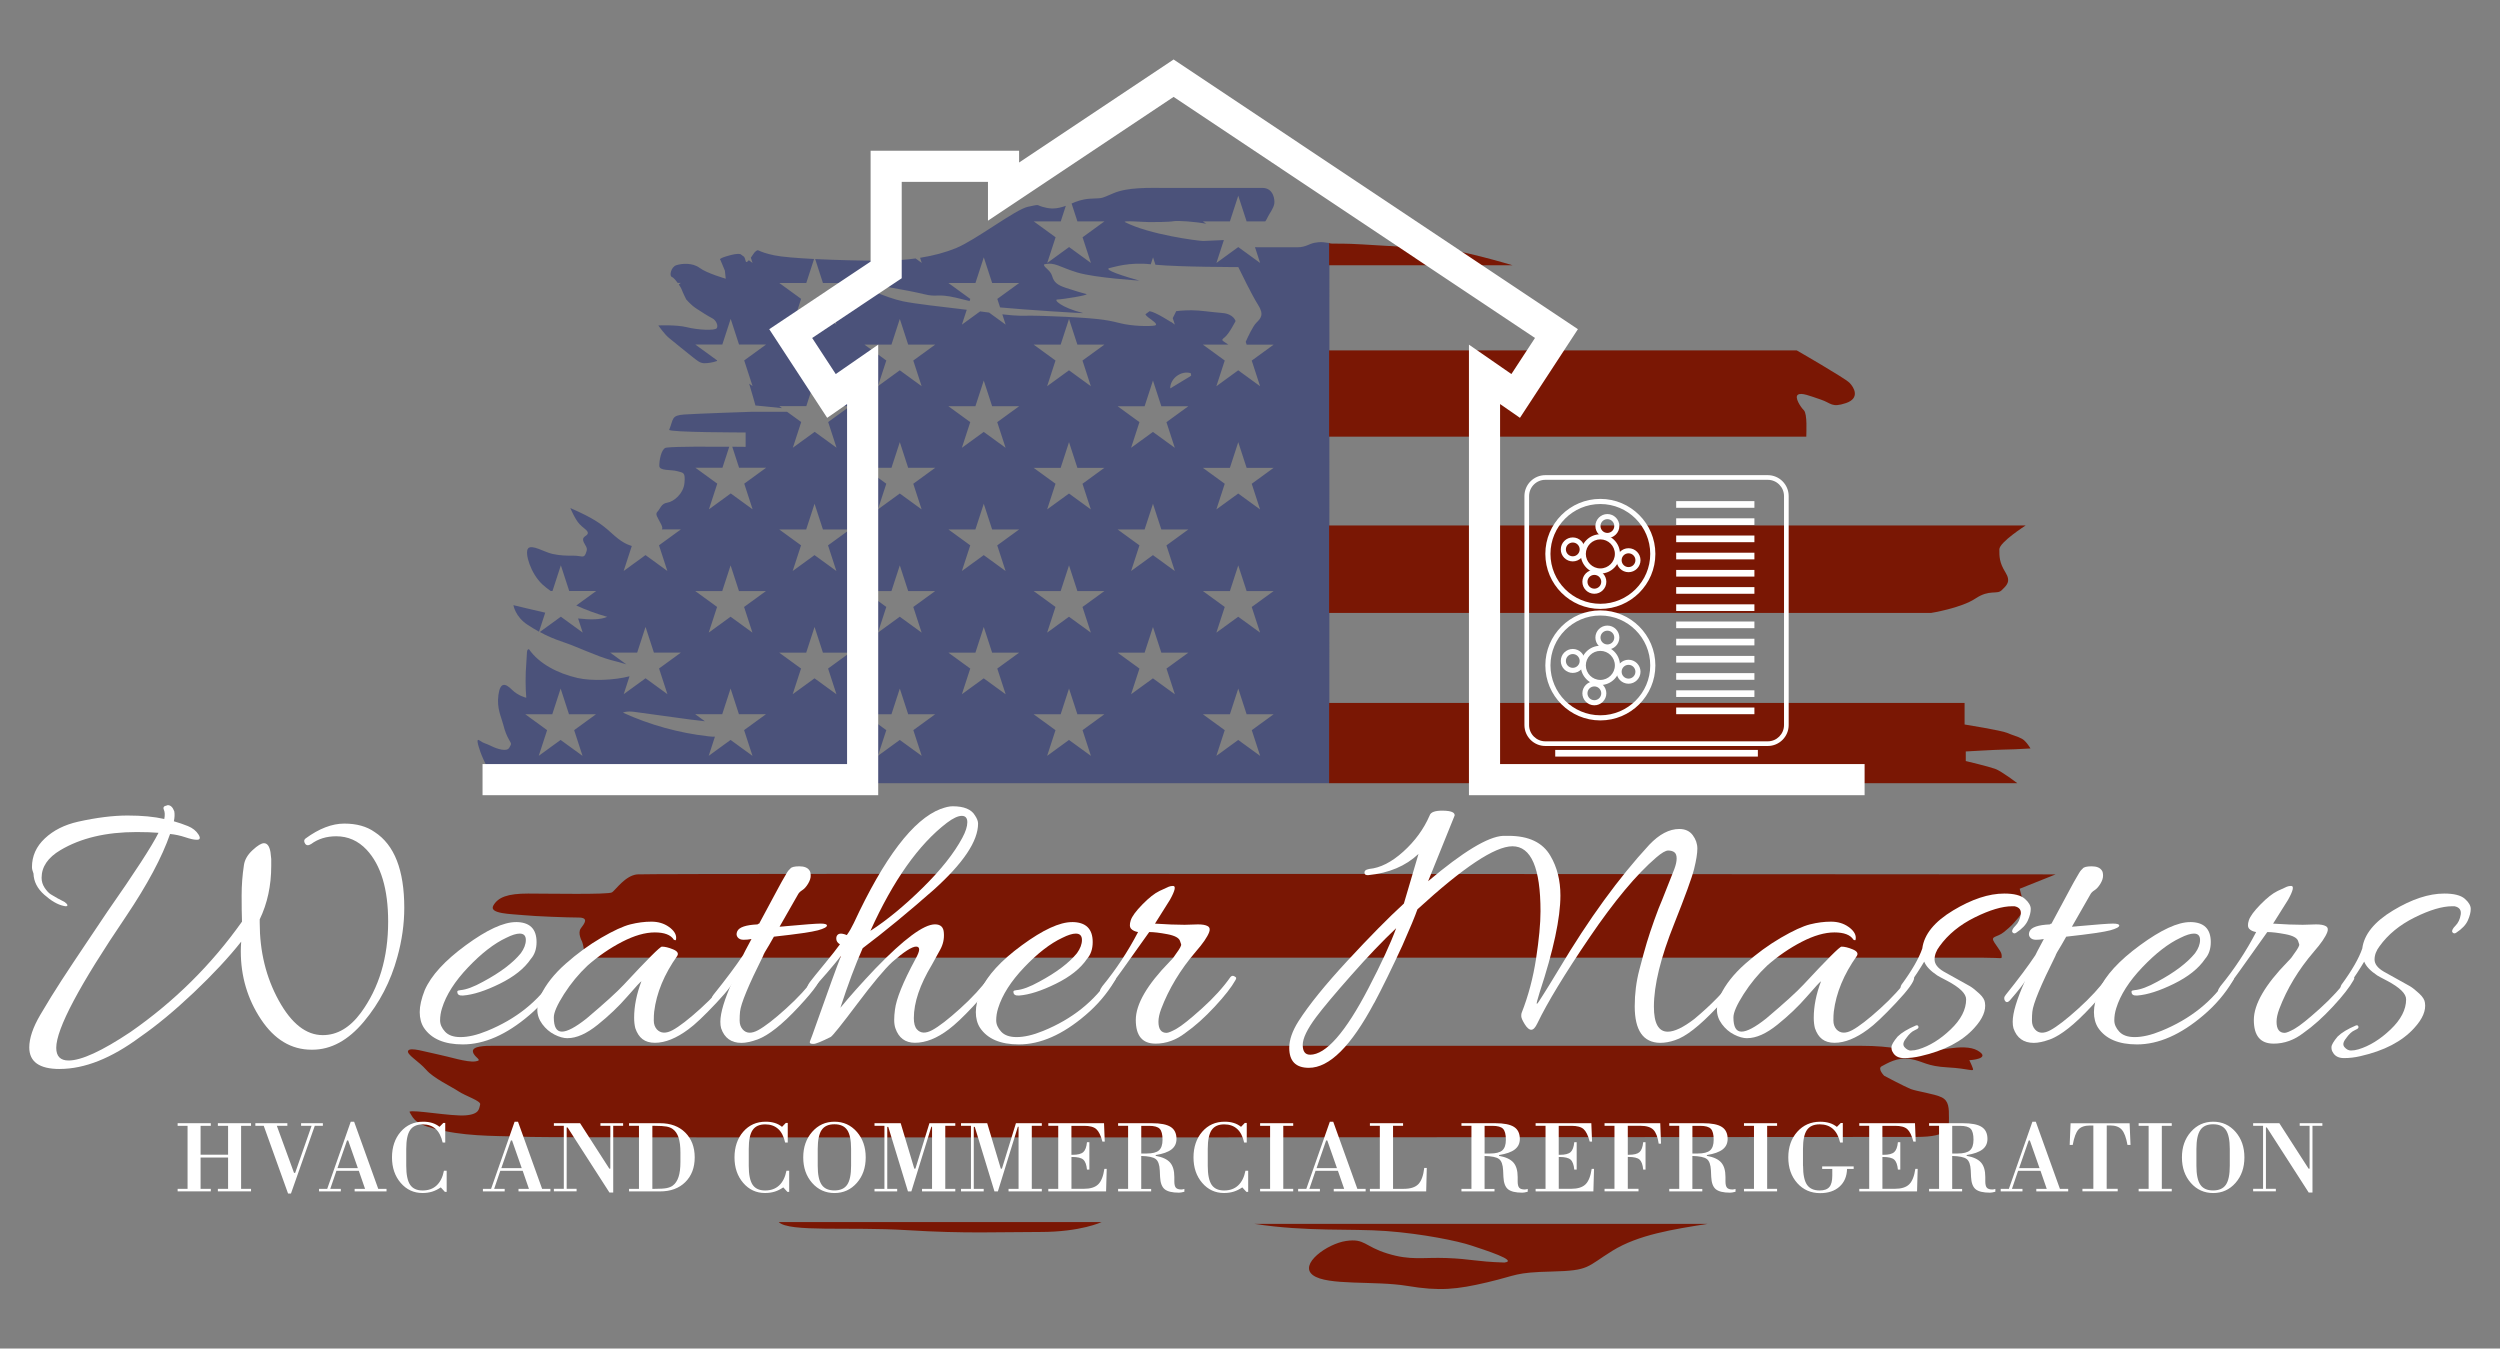 <svg xmlns="http://www.w3.org/2000/svg" id="Layer_2" viewBox="0 0 750.71 404.94"><rect x="0" y="0" width="750.71" height="404.94" fill="#808080" stroke="none"/><defs><style>.cls-1{fill:#fff;}.cls-2{fill:#7a1704;}.cls-3{fill:#4b527a;}</style></defs><g><path class="cls-3" d="m158.49,187.66c1.21.78,2.3,1.44,3.37,2.03l1.86-5.72c-3.52-.78-6.9-1.63-9.55-2.25,0,0,.54,3.51,4.32,5.94Z"></path><path class="cls-3" d="m398.56,72.9c-1.62-.27-2.16-.27-3.78,0-1.62.27-2.7,1.35-5.13,1.35h-12.15c-.23,0-.44-.01-.65-.04l1.54,4.75-6.56-4.77-6.56,4.77,2.24-6.88c-2.58.1-5.43.28-6.21.28-1.35,0-16.2-1.89-23.49-5.67-.81-.54,5.67,0,7.29,0s5.94,0,7.29-.27c1.17-.23,6.63.14,9.81.78l-.99-.72h8.11l2.51-7.71,2.51,7.71h5.58c.36-.43.59-.95.82-1.41.54-1.08,1.62-2.43,1.89-3.78.27-1.35-.27-4.86-3.51-4.86h-29.16c-4.86,0-11.34-.27-15.66,1.62-4.32,1.89-3.24,1.35-7.02,1.62-2.44.17-3.98.8-5.5,1.44l1.75,5.37h8.11l-6.56,4.77,2.51,7.71-6.56-4.77-6.56,4.77,2.51-7.71-6.56-4.77h8.11l1.52-4.67c-.27.1-.56.2-.85.28-2.7.81-4.32.54-6.21,0-1.89-.54-.54-.81-4.32,0-3.78.81-15.66,9.99-21.6,12.42-3.14,1.28-6.73,2.26-10.78,2.9l.5,1.54-1.84-1.34c-3.19.44-6.64.67-10.37.68l-.91.66.21-.66c-5.12-.01-12.57-.18-19.09-.5l2.33,7.18h8.11l-6.56,4.77,2.51,7.71-6.56-4.77-6.56,4.77,2.51-7.71-6.56-4.77h8.11l2.34-7.2c-5.18-.27-9.72-.63-11.94-1.1-5.13-1.08-4.59-1.89-5.4-1.35-.69.46-.8.93-1.65,2.06l.51,1.57-1.12-.81c-1.15,1.33-.78.02-1.4-1.02l-1.1-.8c-.92-.23-2.27.06-4.15.62-2.7.81-1.89,1.08-1.89,1.08l1.35,3.24.27,2.43s-5.67-1.62-7.83-3.24c-2.16-1.62-5.4-1.35-7.02-.81-1.62.54-2.16,3.24-1.35,3.51.43.14,1.15.96,1.78,1.82h.91l-.6.43c.43.62.77,1.22.88,1.53.27.81,1.35,2.97,1.35,2.97,0,0,1.35,1.62,2.97,2.7,1.62,1.08,3.78,2.43,4.86,2.97,1.08.54,1.89,2.16,1.35,2.97-.54.81-5.67.54-8.91-.27-3.24-.81-8.64-.54-8.64-.54,0,0,1.89,2.7,3.24,3.78,1.35,1.08,5.94,4.86,7.02,5.67,1.08.81,2.16,1.89,3.51,1.89,1.08,0,2.49-.18,3.84-.66l.06-.18-6.56-4.77h8.11l2.51-7.71,2.51,7.71h8.11l-6.56,4.77,2.51,7.71-1.02-.74c1,3.3,1.89,6.56,1.89,6.56,0,0,5.49.52,7.98.8l-.82-.6h8.11l2.51-7.71,2.51,7.71h8.11l-6.56,4.77,2.51,7.71-6.56-4.77-6.56,4.77,2.51-7.71-4.24-3.08h-10.56s-16.2.54-20.25.81c-4.05.27-3.24,1.35-4.59,4.59-.27.81,22.95.81,22.95.81v4.32s-1.62-.02-4.01-.04l2.05,6.32h8.11l-6.56,4.77,2.51,7.71-6.56-4.77-6.56,4.77,2.51-7.71-6.56-4.77h8.11l2.05-6.32c-6.09-.04-15.98-.06-18.62.24l.02.07-.08-.06c-.18.02-.34.04-.44.07-1.35.54-1.89,3.78-1.89,5.4s3.51,1.08,5.4,1.62c1.89.54,2.43.27,2.16,3.51-.27,3.24-3.24,5.67-5.13,5.94-1.89.27-2.16,1.89-2.97,2.7-.81.81,0,1.62,1.08,3.78.47.94.43,1.32.21,1.56h5.72l-6.56,4.77,2.51,7.71-6.56-4.77-6.56,4.77,2.44-7.5c-1.62-.51-3.21-1.25-6.04-3.84-3.24-2.97-5.67-4.59-12.42-7.56,0,0,.81,1.89,1.62,3.24.81,1.35,1.35,1.89,2.7,2.97s1.08,1.62.27,2.16c-.81.54-1.08,1.08-.27,2.43.81,1.35.81,1.62.27,2.97-.54,1.35-1.35.54-3.51.54s-4.05,0-6.48-.54c-2.43-.54-6.21-2.97-7.29-1.62-1.08,1.35.81,7.56,4.32,10.8.68.63,1.51,1.29,2.46,1.96h.56l2.51-7.71,2.51,7.71h8.11l-5.99,4.35c2.8,1.29,5.94,2.47,9.28,3.41-1.88.89-5.06.91-8.73.49l1.38,4.24-6.56-4.77-6.32,4.59c2.21,1.21,4.31,2.12,7,3.02,4.05,1.35,10.26,4.32,14.31,5.4,2.15.57,3.31.84,4.66,1.29l-4.84-3.52h8.11l2.51-7.71,2.51,7.71h8.11l-6.56,4.77,2.51,7.71-6.56-4.77-6.56,4.77,1.74-5.37c-4.5,1.18-11.28,1.49-15.61.51-5.94-1.35-11.61-4.32-14.58-8.64-.81,0-.54,1.08-.81,4.32-.27,3.24-.27,7.29,0,10.26,0,0-2.43-.54-4.32-2.43-1.89-1.89-3.51-2.43-4.05,1.62-.54,4.05.9,6.66,1.44,8.82.54,2.16,1.08,3.42,1.8,4.68s.72,1.08,0,2.34-3.6.36-5.4-.54c-1.8-.9-2.16-.72-3.42-1.62-1.26-.9-.54,1.26.18,3.42.72,2.16,4.32,9.36,4.32,9.36h250.6V73c-.13-.03-.3-.06-.54-.1Zm-223.66,154.06l-6.56-4.77-6.56,4.77,2.51-7.71-6.56-4.77h8.11l2.51-7.71,2.51,7.71h8.11l-6.56,4.77,2.51,7.71Zm51.04,0l-6.56-4.77-6.56,4.77,1.86-5.74c-.64.02-1.29-.04-1.92-.11-8.87-1-17.58-3.41-25.7-7.11,1.21-.52,2.59-.35,3.9-.17,5.55.76,11.1,1.52,16.65,2.28.5.07,2.18.21,4.07.48l-2.92-2.12h8.11l2.51-7.71,2.51,7.71h8.11l-6.56,4.77,2.51,7.71Zm-2.51-44.71l2.51,7.71-6.56-4.77-6.56,4.77,2.51-7.71-6.56-4.77h8.11l2.51-7.71,2.51,7.71h8.11l-6.56,4.77Zm27.72,26.21l-6.56-4.77-6.56,4.77,2.51-7.71-6.56-4.77h8.11l2.51-7.71,2.51,7.71h8.11l-6.56,4.77,2.51,7.71Zm-2.51-44.71l2.51,7.71-6.56-4.77-6.56,4.77,2.51-7.71-6.56-4.77h8.11l2.51-7.71,2.51,7.71h8.11l-6.56,4.77Zm28.11,63.21l-6.56-4.77-6.56,4.77,2.51-7.71-6.56-4.77h8.11l2.51-7.71,2.51,7.71h8.11l-6.56,4.77,2.51,7.71Zm-2.51-44.71l2.51,7.71-6.56-4.77-6.56,4.77,2.51-7.71-6.56-4.77h8.11l2.51-7.71,2.51,7.71h8.11l-6.56,4.77Zm0-37l2.51,7.71-6.56-4.77-6.56,4.77,2.51-7.71-6.56-4.77h8.11l2.51-7.71,2.51,7.71h8.11l-6.56,4.77Zm0-37l2.51,7.71-6.56-4.77-6.56,4.77,2.51-7.71-6.56-4.77h8.11l2.51-7.71,2.51,7.71h8.11l-6.56,4.77Zm27.72,100.21l-6.56-4.77-6.56,4.77,2.51-7.71-6.56-4.77h8.11l2.51-7.71,2.51,7.71h8.11l-6.56,4.77,2.51,7.71Zm-2.51-44.71l2.51,7.71-6.56-4.77-6.56,4.77,2.51-7.71-6.56-4.77h8.11l2.51-7.71,2.51,7.71h8.11l-6.56,4.77Zm0-37l2.51,7.71-6.56-4.77-6.56,4.77,2.51-7.71-6.56-4.77h8.11l2.51-7.71,2.51,7.71h8.11l-6.56,4.77Zm28.11,100.21l-6.56-4.77-6.56,4.77,2.51-7.71-6.56-4.77h8.11l2.51-7.71,2.51,7.71h8.11l-6.56,4.77,2.51,7.71Zm-2.51-44.71l2.51,7.71-6.56-4.77-6.56,4.77,2.51-7.71-6.56-4.77h8.11l2.51-7.71,2.51,7.71h8.11l-6.56,4.77Zm0-37l2.51,7.71-6.56-4.77-6.56,4.77,2.51-7.71-6.56-4.77h8.11l2.51-7.71,2.51,7.71h8.11l-6.56,4.77Zm0-37l2.51,7.71-6.56-4.77-6.56,4.77,2.51-7.71-6.56-4.77h8.11l2.51-7.71,2.51,7.71h8.11l-6.56,4.77Zm27.72,100.21l-6.56-4.77-6.56,4.77,2.51-7.71-6.56-4.77h8.11l2.51-7.71,2.51,7.71h8.11l-6.56,4.77,2.51,7.71Zm-2.51-44.71l2.51,7.71-6.56-4.77-6.56,4.77,2.51-7.71-6.56-4.77h8.11l2.51-7.71,2.51,7.71h8.11l-6.56,4.77Zm0-37l2.51,7.71-6.56-4.77-6.56,4.77,2.51-7.71-6.56-4.77h8.11l2.51-7.71,2.51,7.71h8.11l-6.56,4.77Zm7.02-13.68c-1.96,1.19-3.92,2.38-5.88,3.56-.05-3,3.35-5.49,6.19-4.56.03.24.06.47.09.71l-.4.29Zm21.1,113.89l-6.56-4.77-6.56,4.77,2.51-7.71-6.56-4.77h8.11l2.51-7.71,2.51,7.71h8.11l-6.56,4.77,2.51,7.71Zm-2.51-44.71l2.51,7.71-6.56-4.77-6.56,4.77,2.51-7.71-6.56-4.77h8.11l2.51-7.71,2.51,7.71h8.11l-6.56,4.77Zm0-37l2.51,7.71-6.56-4.77-6.56,4.77,2.51-7.71-6.56-4.77h8.11l2.51-7.71,2.51,7.71h8.11l-6.56,4.77Zm0-37l2.51,7.71-6.56-4.77-6.56,4.77,2.51-7.71-6.56-4.77h7.64c-1.92-1.39-2.36-1.19-1.07-2.22,1.35-1.08,3.24-4.86,3.24-4.86,0,0-.54-2.16-4.05-2.43-3.51-.27-6.48-.81-9.18-.81s-4.59.27-4.59.27l-1.04,2.09.63,1.95-1.18-.86-.03.06s-4.6-2.99-6.37-3.23l-1.25.91c.11.3.42.64.87.97,1.08.81,3.24,2.16,1.89,2.43-1.35.27-6.75.27-10.8-.81-4.05-1.08-8.1-1.35-12.42-1.62-4.32-.27-11.61-.54-14.04-.54-2.05,0-3.54.19-8.48-.4l1,3.09-4.98-3.62c-.84-.11-1.74-.23-2.69-.35l-5.46,3.97,1.45-4.46c-7.19-.86-15.5-1.77-19.19-2.55-5.13-1.08-13.5-4.86-11.88-5.13,1.62-.27,13.77,1.89,18.09,2.97,4.32,1.08,3.78-.27,9.72,1.08,1.58.36,2.9.7,4.11,1.01l.21-.64-6.56-4.77h8.11l2.51-7.71,2.51,7.71h8.11l-6.56,4.77.83,2.54c.17.02.34.04.52.06,5.4.54,25.65,1.89,24.3,1.62-6.48-1.62-8.91-4.05-7.56-4.05s9.72-1.35,8.64-1.62c-1.08-.27-3.78-1.08-6.21-1.89-2.43-.81-3.51-1.62-4.05-3.51-.54-1.89-2.7-2.7-2.43-3.51,3.24-.81,4.59.81,9.99,2.43,5.4,1.62,18.63,2.43,18.63,2.43-8.64-2.43-10.26-3.51-8.91-3.78,1.33-.27,5.78-1.83,12.33-1.12l.68-2.08.72,2.22c7.48.7,24.88.7,24.88.7.81,1.62,4.05,8.37,5.94,11.34,1.89,2.97.81,4.05-.54,5.4-1.02,1.02-2.51,4.21-3.17,5.7l.28.85h8.11l-6.56,4.77Z"></path></g><g><path class="cls-2" d="m512.78,367.51h-136.1c15.93,2.43,28.89,1.35,39.7,2.16,10.8.81,21.33,2.97,25.38,4.32s14.31,4.59,9.99,5.13c-8.64-.27-9.99-1.08-17.28-1.35-7.29-.27-10.8.81-17.82-1.35-7.02-2.16-6.75-4.59-12.42-3.78-5.67.81-14.31,7.02-9.99,10.26s18.63,1.62,28.35,3.24c9.72,1.62,14.85,1.08,24.03-1.08,9.18-2.16,8.1-2.97,19.44-3.24,11.34-.27,10.26-1.35,18.09-6.21,7.83-4.86,18.36-6.48,28.62-8.1Z"></path><path class="cls-2" d="m330.78,366.97h-96.94c3.11,3.11,21.33,1.35,38.62,2.43,17.28,1.08,27.81.54,39.97.54s18.36-2.97,18.36-2.97Z"></path><path class="cls-2" d="m147.78,314.04c-1.8,0-6.12,0-5.76,1.8.36,1.8,3.24,2.52.72,2.88-2.52.36-7.92-1.44-11.52-2.16-3.6-.72-7.92-2.16-8.64-1.08s3.24,3.24,5.4,5.76c2.16,2.52,7.56,5.04,9.72,6.48s6.84,2.88,6.48,3.96c-.36,1.08,0,2.88-4.32,3.24-4.32.36-15.84-1.8-16.92-1.08,1.44,2.52,1.8,3.96,10.44,5.76,8.64,1.8,17.28,1.44,25.92,1.8,8.64.36,406.14,0,416.22,0s9.72-2.88,9.72-5.76,0-5.04-2.16-6.12c-2.16-1.08-7.56-1.8-9.36-2.52s-7.92-3.96-7.92-3.96c0,0-2.16-2.16-.72-2.88,1.44-.72,4.68-2.88,8.64-2.16s4.68,2.16,11.16,2.52c6.48.36,7.92,1.44,7.56.36-.36-1.08-1.08-2.52-1.08-2.52,0,0,6.84-.36,2.52-2.88s-13.32.72-17.64.36c-4.32-.36-7.92-1.8-17.28-1.8H147.78Z"></path><path class="cls-2" d="m595.69,287.58H173.7c2.88,0,1.08-4.86,1.08-4.86,0,0-1.44-2.52-.36-3.96,1.08-1.44,2.52-3.24-.72-3.24s-12.96-.36-16.56-.72c-3.6-.36-10.44-.36-9-2.88,1.44-2.52,4.32-3.6,10.44-3.6s24.12.36,25.2-.36,3.96-5.04,7.56-5.4c3.6-.36,425.94,0,425.94,0l-10.8,4.32s.72,2.88,1.08,3.96c.36,1.08.36,2.52-1.44,4.68-1.8,2.16-2.16,2.52-4.32,4.32-2.16,1.8-4.32,1.08-2.88,3.24,1.44,2.16,2.16,2.88,2.16,3.96s.36.54-5.4.54Z"></path><path class="cls-2" d="m454.18,79.65s-17.01-5.13-23.22-5.13-22.68-1.35-27.54-1.35c-4.14,0-3.58,0-4.32-.17v6.65h55.09Z"></path><path class="cls-2" d="m599.11,230.87c-1.98-.72-8.82-2.34-8.82-2.34v-2.88s9.36-.54,10.8-.54,6.12-.18,8.64-.36c0,0-1.26-2.16-2.52-2.88-1.26-.72-2.88-1.08-4.5-1.8-1.62-.72-12.78-2.52-12.78-2.52v-6.48h-190.83v24.12h206.67s-4.68-3.6-6.66-4.32Z"></path><g><path class="cls-2" d="m399.1,131.13h143.3c0-1.08.36-6.84-.72-7.92s-2.88-3.96-1.8-4.68c1.08-.72,3.6.36,6.84,1.44,3.24,1.08,3.24,2.52,7.56,1.08,4.32-1.44,2.52-4.68,1.08-6.12-1.44-1.44-15.84-9.72-15.84-9.72h-140.42v25.92Z"></path><path class="cls-2" d="m600.37,164.98c0-2.16,7.92-7.2,7.92-7.2h-209.19v26.28h180.75s9-1.44,13.32-4.32,6.48-1.08,7.92-2.52c1.44-1.44,2.88-2.52,1.08-5.4-1.8-2.88-1.8-4.68-1.8-6.84Z"></path></g></g><g><path class="cls-1" d="m17.91,321c-6.08,0-9.12-2.16-9.12-6.47,0-2.77,1.1-6.02,3.29-9.76,2.19-3.73,4.33-7.2,6.41-10.39,2.08-3.19,4.58-6.97,7.51-11.32,2.93-4.35,5-7.45,6.24-9.3,8.24-11.78,13.36-19.67,15.36-23.68-1.77-.15-3.97-.23-6.58-.23-9.16,0-16.79,1.81-22.87,5.43-3.77,2.23-5.66,5.01-5.66,8.32,0,1.08.31,2.08.92,3,.62.92,1.23,1.58,1.85,1.96,1.23.77,2.62,1.54,4.16,2.31.92.69,1.08,1.12.46,1.27-.23,0-.5-.04-.81-.12-1.77-.38-3.7-1.5-5.78-3.35-2.08-1.85-3.16-3.96-3.23-6.35-.31-.77-.46-1.42-.46-1.96,0-3.31,1.29-6.18,3.87-8.6,2.58-2.43,5.91-4.1,9.99-5.02,5.54-1.23,10.49-1.85,14.84-1.85s8.03.35,11.03,1.04c.23-1.15.19-2.08-.12-2.77-.31-.69-.04-1.11.81-1.27.15-.08.27-.12.35-.12.85,0,1.5.62,1.96,1.85.15.85.12,1.85-.12,3,1.39.39,2.79.87,4.22,1.44,1.42.58,2.48,1.43,3.18,2.54.69,1.12.46,1.64-.69,1.56-.69,0-1.79-.25-3.29-.75-1.5-.5-3.02-.83-4.56-.98-2.39,6.93-6.81,15.21-13.28,24.83-13.94,20.56-20.9,33.69-20.9,39.38,0,2.54,1.23,3.81,3.7,3.81,3.85,0,10.05-2.85,18.59-8.55,13.17-9.16,24.33-20.21,33.49-33.15-.08-2.15-.11-4.77-.11-7.85s.23-6.12.69-9.12c.23-1.62,1.1-3.12,2.6-4.5,1.5-1.39,2.64-2.08,3.41-2.08,1,0,1.65.89,1.96,2.66l.23,2.08v2.08c0,5.93-1.16,11.28-3.46,16.05v1.04c0,8.62,1.9,16.4,5.72,23.33,3.81,6.93,8.22,10.39,13.22,10.39,4.31,0,8.12-2.23,11.43-6.7,5.47-7.47,8.2-16.59,8.2-27.37,0-9.78-2.16-16.98-6.47-21.6-2.54-2.69-5.58-4.04-9.12-4.04-2.93,0-5.43.77-7.51,2.31-.85.54-1.46.5-1.85-.12-.39-.62-.35-1.12.11-1.5,4.08-3,7.97-4.5,11.67-4.5s6.74.85,9.12,2.54c5.93,3.85,8.89,11.43,8.89,22.75,0,4.85-.69,9.78-2.08,14.78-2,7.32-5.35,13.78-10.05,19.4-4.7,5.62-9.86,8.43-15.48,8.43h-.23c-6.08,0-11.15-3.04-15.19-9.12-4.04-6.08-6.06-12.9-6.06-20.44,0-.92.04-1.89.12-2.89-3.77,4.77-8.53,9.87-14.26,15.3-5.74,5.43-11.11,9.88-16.11,13.34-8.62,6.39-16.67,9.59-24.14,9.59Z"></path><path class="cls-1" d="m154.88,276.88c4.16,0,6.24,2,6.24,6.01,0,2.08-.58,3.77-1.73,5.08-1.93,2.85-5.04,5.33-9.35,7.45-4.31,2.12-7.97,3.29-10.97,3.52-1.08.08-1.66-.23-1.73-.92-.08-.31.02-.5.29-.58.27-.08.48-.12.64-.12,1.77-.15,4.04-1,6.81-2.54,5.16-2.77,8.93-5.62,11.32-8.55,1-1.39,1.5-2.71,1.5-3.98s-.62-1.91-1.85-1.91c-1,0-2.35.42-4.04,1.27-3.62,1.69-7.43,4.64-11.43,8.84-4,4.2-6.62,8.3-7.85,12.3-.39,1.23-.58,2.44-.58,3.64s.5,2.33,1.5,3.41c1,1.08,2.54,1.62,4.62,1.62,2.31,0,4.97-.62,7.97-1.85,8.7-3.54,15.4-8.89,20.1-16.05.46-.62.88-.73,1.27-.35.31.16.46.35.46.58s-.12.5-.35.81c-2.31,3.85-5.24,7.28-8.78,10.28-6.85,5.85-13.51,8.78-19.98,8.78-5.54,0-9.43-1.66-11.66-4.97-.85-1.31-1.27-2.89-1.27-4.74s.5-4.04,1.5-6.58c1.92-4.39,6.04-8.89,12.36-13.51,6.31-4.62,11.32-6.93,15.01-6.93Z"></path><path class="cls-1" d="m170.47,311.76c-1.23,0-2.56-.37-3.98-1.1-1.43-.73-2.64-1.77-3.64-3.12-1-1.35-1.5-2.79-1.5-4.33s.35-3,1.04-4.39c1.54-3.23,4.02-6.37,7.45-9.41,3.43-3.04,6.99-5.64,10.68-7.8,3.7-2.15,6.62-3.5,8.78-4.04,2.16-.54,4.25-.81,6.29-.81s3.79.52,5.26,1.56c1.46,1.04,2.19,2.14,2.19,3.29,0,.39-.04.62-.12.69-.08.08-.27.04-.58-.12-.92-1.46-2.83-2.19-5.72-2.19s-6.16.94-9.82,2.83c-3.66,1.89-7.1,4.26-10.34,7.1-2.7,2.54-5.06,5.41-7.1,8.6-2.04,3.2-3.06,5.53-3.06,6.99,0,2.85.81,4.27,2.43,4.27s4.08-1.31,7.39-3.93c5.47-4.62,9.2-8.01,11.2-10.16,7.08-7.62,10.89-11.43,11.43-11.43.92,0,2.04.27,3.35.81,1.31.54,1.73,1.19,1.27,1.96-3.93,5.54-6.24,11.13-6.93,16.75-.08.69-.12,1.58-.12,2.66s.31,1.96.92,2.66c1.16,1.23,2.73,1.31,4.74.23,2-1.08,4.79-3.23,8.37-6.47,3.58-3.23,6.45-6.39,8.6-9.47.31-.38.65-.48,1.04-.29.38.19.58.37.58.52,0,1.15-1.83,3.68-5.49,7.56-3.66,3.89-6.45,6.53-8.37,7.91-3.62,2.69-6.97,4.04-10.05,4.04s-4.89-1.46-5.89-4.39c-.23-.92-.35-1.96-.35-3.12,0-3.47.73-7.12,2.19-10.97-.31.16-1.73,1.69-4.27,4.62-2.54,2.93-5.49,5.74-8.84,8.43-3.35,2.7-6.37,4.04-9.07,4.04Z"></path><path class="cls-1" d="m235.61,278.15c5.93-.54,9.53-.81,10.8-.81s1.91.19,1.91.58c0,.46-.91.94-2.71,1.44-1.81.5-6.22,1.14-13.22,1.91-.39.69-.85,1.5-1.39,2.43-1.16,1.85-1.77,2.97-1.85,3.35-4.39,8.78-6.7,14.36-6.93,16.75-.08.69-.12,1.58-.12,2.66s.31,1.96.92,2.66c1.08,1.23,2.62,1.31,4.62.23,2-1.08,4.79-3.23,8.37-6.47,3.58-3.23,6.49-6.39,8.72-9.47.31-.38.69-.46,1.15-.23,1.16.54-.85,3.58-6.01,9.12-4.93,5.31-9.05,8.58-12.36,9.82-1.93.69-3.54,1.04-4.85,1.04-3.08,0-5.12-1.46-6.12-4.39-.16-.54-.23-1.19-.23-1.96,0-2.69,1.23-6.77,3.7-12.24-.39.85-1.89,2.77-4.5,5.77-.69.77-1.23.77-1.62,0-.08-.15-.12-.36-.12-.64s.15-.6.46-.98c3.77-4.7,6.74-8.66,8.89-11.9,0-.08.85-1.69,2.54-4.85-.77.16-1.56.23-2.37.23s-1.41-.25-1.79-.75c-.39-.5-.42-1.1-.12-1.79.54-1.23,2.58-1.92,6.12-2.08.08-.15.23-.23.46-.23l5.77-10.74c.31-.62.65-1.25,1.04-1.91.38-.65.67-1.15.87-1.5.19-.35.4-.71.64-1.1.23-.38.42-.65.58-.81.15-.15.31-.31.46-.46.31-.46,1.21-.69,2.71-.69s2.52.42,3.06,1.27c.23.31.35.83.35,1.56s-.27,1.54-.81,2.43c-.54.89-1.12,1.52-1.73,1.91-.62.39-1.04.81-1.27,1.27l-5.54,9.7,1.5-.12Z"></path><path class="cls-1" d="m282.5,242.92c1.39-.54,2.58-.81,3.58-.81,3.39,0,5.62.92,6.7,2.77.62.92.92,1.73.92,2.43,0,5.24-4.39,11.82-13.17,19.75-7.78,6.85-14.94,12.74-21.48,17.67-2.16,4.85-4.39,10.82-6.7,17.9,2.77-3.39,6.28-7.31,10.51-11.78,8.55-8.85,14.51-13.28,17.9-13.28,1.69,0,2.58.85,2.66,2.54.15,1.77-.21,3.47-1.1,5.08-.89,1.62-1.71,3.12-2.48,4.5-3.62,6.01-5.43,11.36-5.43,16.05,0,1.54.31,2.66.92,3.35,1.08,1.23,2.62,1.31,4.62.23,2-1.08,4.79-3.23,8.37-6.47,3.58-3.23,6.49-6.39,8.72-9.47.38-.38.75-.48,1.1-.29.35.19.52.39.52.58s-.08.4-.23.64c-1.16,2.08-3.23,4.72-6.24,7.91-3,3.2-5.43,5.49-7.28,6.87-3.54,2.69-6.93,4.04-10.16,4.04-2.93,0-4.89-1.46-5.89-4.39-.23-.69-.35-1.52-.35-2.48s.08-1.98.23-3.06c.38-3.23,2.43-8.28,6.12-15.13.77-1.39,1.15-2.37,1.15-2.95s-.31-.87-.92-.87c-1.23,0-3.62,1.54-7.16,4.62-2.39,2.23-5.91,6.45-10.57,12.65-4.66,6.2-7.3,9.49-7.91,9.87-2.77,1.39-4.49,2.08-5.14,2.08s-1.02-.1-1.1-.29c-.08-.19-.04-.44.11-.75.15-.31.77-2,1.85-5.08,3.62-10.24,6.08-17.02,7.39-20.33-2.54,3.23-5.7,6.89-9.47,10.97-.62.62-.92.48-.92-.4s.35-1.79,1.04-2.71c.69-.92,2.14-2.71,4.33-5.37,2.19-2.66,3.75-4.64,4.68-5.95-.69-.38-1.06-.92-1.1-1.62-.04-.69.19-1.17.69-1.44.5-.27,1.33-.17,2.48.29.77-1.08,1.46-2.27,2.08-3.58,9.16-19.71,17.86-31.14,26.1-34.3Zm6.47,8.66c1-1.85,1.5-3.41,1.5-4.68s-.56-1.91-1.67-1.91-2.6.69-4.45,2.08c-8.47,6.47-16.13,17.29-22.98,32.45,5-3.23,10.24-7.55,15.71-12.94,5.47-5.39,9.43-10.39,11.9-15.01Z"></path><path class="cls-1" d="m321.88,276.88c4.16,0,6.24,2,6.24,6.01,0,2.08-.58,3.77-1.73,5.08-1.93,2.85-5.04,5.33-9.36,7.45-4.31,2.12-7.97,3.29-10.97,3.52-1.08.08-1.66-.23-1.73-.92-.08-.31.02-.5.29-.58.27-.08.48-.12.64-.12,1.77-.15,4.04-1,6.81-2.54,5.16-2.77,8.93-5.62,11.32-8.55,1-1.39,1.5-2.71,1.5-3.98s-.62-1.91-1.85-1.91c-1,0-2.35.42-4.04,1.27-3.62,1.69-7.43,4.64-11.43,8.84-4,4.2-6.62,8.3-7.85,12.3-.39,1.23-.58,2.44-.58,3.64s.5,2.33,1.5,3.41c1,1.08,2.54,1.62,4.62,1.62,2.31,0,4.97-.62,7.97-1.85,8.7-3.54,15.4-8.89,20.1-16.05.46-.62.88-.73,1.27-.35.31.16.46.35.46.58s-.12.5-.35.81c-2.31,3.85-5.24,7.28-8.78,10.28-6.85,5.85-13.51,8.78-19.98,8.78-5.54,0-9.43-1.66-11.66-4.97-.85-1.31-1.27-2.89-1.27-4.74s.5-4.04,1.5-6.58c1.92-4.39,6.04-8.89,12.36-13.51,6.31-4.62,11.32-6.93,15.01-6.93Z"></path><path class="cls-1" d="m346.95,313.38c-3.93,0-5.89-2.37-5.89-7.1s3.39-10.57,10.16-17.5c.54-.54.92-.96,1.15-1.27l.81-1.16c1.08-1.46,1.58-2.39,1.5-2.77l-.35-1.04c-.31-.92-1.58-1.6-3.81-2.02-2.23-.42-4.04-.64-5.43-.64-6.93,9.78-10.93,15.36-12.01,16.75-1.08,1.39-1.81,1.96-2.19,1.73-.39-.23-.58-.5-.58-.81s.23-.77.69-1.39c4.16-5.08,7.74-10.51,10.74-16.28-.92-.15-1.62-.48-2.08-.98-.46-.5-.5-1.35-.12-2.54.38-1.19,1.56-2.79,3.52-4.79,1.96-2,3.68-3.35,5.14-4.04,1.46-.69,2.39-1.11,2.77-1.27.38-.15.81-.23,1.27-.23.92,0,.62,1.39-.92,4.16l-4.5,7.16c3.47.23,6.43.35,8.89.35l4.04-.12c1.31,0,2.27.17,2.89.52.61.35.77.94.46,1.79-.54,1.46-1.89,3.43-4.04,5.89-4.62,5.39-8.08,11.13-10.39,17.21-.54,1.46-.81,2.73-.81,3.81,0,2.23.81,3.35,2.43,3.35.54,0,1.56-.42,3.06-1.27,1.5-.85,4.02-2.87,7.57-6.06,3.54-3.19,6.39-6.33,8.55-9.41.31-.38.67-.48,1.1-.29.42.19.63.39.63.58s-.08.4-.23.64c-1.16,2.08-3.23,4.74-6.24,7.97-3,3.23-5.93,5.85-8.78,7.85-2.77,2.15-5.78,3.23-9.01,3.23Z"></path><path class="cls-1" d="m412.66,301.13c-6.93,13.01-13.47,19.52-19.63,19.52-3.93,0-5.89-2-5.89-6.01,0-2.39.92-5.04,2.77-7.97,3.16-4.93,8.06-10.99,14.73-18.19,6.66-7.2,12.3-12.92,16.92-17.15l4.39-14.9c-3.85,3.62-8.86,5.74-15.01,6.35-.77.08-1.17-.15-1.21-.69-.04-.54.29-.88.98-1.04l.46-.12c3.31-.31,6.72-2.04,10.22-5.2,3.5-3.16,6.14-6.77,7.91-10.86.31-1,1.65-1.48,4.04-1.44,2.39.04,3.54.52,3.47,1.44l-7.97,19.75c10.47-8.85,17.98-13.4,22.52-13.63h1.62c6.08,0,10.28,2,12.59,6.01,2,3.39,3,7.35,3,11.9,0,6.78-2.08,16.48-6.24,29.11-.69,2.23-.98,3.37-.87,3.41.12.04.33-.19.64-.69.31-.5.79-1.25,1.44-2.25.65-1,2.21-3.54,4.68-7.62,8.85-14.86,17.86-27.26,27.03-37.19,3-3.16,6.01-4.74,9.01-4.74,1.77,0,3.12.62,4.04,1.85.92,1.23,1.39,2.58,1.39,4.04s-.33,3.5-.98,6.12c-.65,2.62-2.64,8.08-5.95,16.4-4.08,10.16-6.12,18.48-6.12,24.95,0,5.01,1.39,7.51,4.16,7.51,2,0,4.66-1.27,7.97-3.81,5.08-4.23,9.16-8.43,12.24-12.59.38-.54.75-.65,1.1-.35.35.31.52.56.52.75s-.08.37-.23.52c-1.46,2.31-3.77,5.08-6.93,8.32-5.16,5.47-9.32,8.7-12.47,9.7-1.54.54-3.04.81-4.5.81-5.08-.08-7.62-3.73-7.62-10.97,0-3.77.46-7.43,1.39-10.97.92-3.54,1.67-6.27,2.25-8.2.58-1.92,1.33-4.18,2.25-6.76.92-2.58,1.69-4.56,2.31-5.95,2-5,3.23-8.12,3.7-9.35.46-1.23.69-2.29.69-3.18s-.23-1.5-.69-1.85c-.46-.35-1.08-.52-1.85-.52s-1.96.69-3.58,2.08c-5.93,5.08-12.61,13.09-20.04,24.02-7.43,10.93-12.65,19.52-15.65,25.76-.62,1.31-1.23,1.96-1.85,1.96s-1.27-.56-1.96-1.67c-.69-1.12-1.04-1.92-1.04-2.43s.04-.83.12-.98c2-5.08,3.44-10.51,4.33-16.29.88-5.77,1.33-10.51,1.33-14.21,0-13.01-2.81-19.52-8.43-19.52-5.24,0-14.75,6.31-28.53,18.94-.69,2-2.19,5.62-4.51,10.86-3.16,6.85-5.97,12.59-8.43,17.21Zm-19.29,15.59c4.77,0,10.63-6.66,17.56-19.98,3.85-7.39,6.62-13.4,8.32-18.02-4.08,3.85-8.59,8.57-13.51,14.15-4.93,5.58-8.43,9.76-10.51,12.53-2.7,3.62-4.04,6.41-4.04,8.37s.73,2.94,2.19,2.94Z"></path><path class="cls-1" d="m524.69,311.76c-1.23,0-2.56-.37-3.98-1.1-1.43-.73-2.64-1.77-3.64-3.12-1-1.35-1.5-2.79-1.5-4.33s.35-3,1.04-4.39c1.54-3.23,4.02-6.37,7.45-9.41,3.43-3.04,6.99-5.64,10.68-7.8,3.7-2.15,6.62-3.5,8.78-4.04,2.16-.54,4.25-.81,6.29-.81s3.79.52,5.26,1.56c1.46,1.04,2.19,2.14,2.19,3.29,0,.39-.04.62-.12.69-.08.08-.27.04-.58-.12-.92-1.46-2.83-2.19-5.72-2.19s-6.16.94-9.82,2.83c-3.66,1.89-7.1,4.26-10.34,7.1-2.7,2.54-5.06,5.41-7.1,8.6-2.04,3.2-3.06,5.53-3.06,6.99,0,2.85.81,4.27,2.43,4.27s4.08-1.31,7.39-3.93c5.47-4.62,9.2-8.01,11.2-10.16,7.08-7.62,10.89-11.43,11.43-11.43.92,0,2.04.27,3.35.81,1.31.54,1.73,1.19,1.27,1.96-3.93,5.54-6.24,11.13-6.93,16.75-.08.69-.12,1.58-.12,2.66s.31,1.96.92,2.66c1.16,1.23,2.73,1.31,4.74.23,2-1.08,4.79-3.23,8.37-6.47,3.58-3.23,6.45-6.39,8.6-9.47.31-.38.65-.48,1.04-.29.38.19.58.37.58.52,0,1.15-1.83,3.68-5.49,7.56-3.66,3.89-6.45,6.53-8.37,7.91-3.62,2.69-6.97,4.04-10.05,4.04s-4.89-1.46-5.89-4.39c-.23-.92-.35-1.96-.35-3.12,0-3.47.73-7.12,2.19-10.97-.31.16-1.73,1.69-4.27,4.62-2.54,2.93-5.49,5.74-8.84,8.43-3.35,2.7-6.37,4.04-9.07,4.04Z"></path><path class="cls-1" d="m572.5,311.64c-1,1.15-1.21,2.08-.63,2.77.58.69,1.23,1.04,1.96,1.04s1.48-.12,2.25-.35c3.31-1,6.53-2.98,9.64-5.95,3.12-2.96,4.68-5.99,4.68-9.07,0-1.69-1.89-3.54-5.66-5.54-1.77-.92-2.77-1.46-3-1.62-2.08-1.39-3.39-2.77-3.93-4.16-1.08,1.85-2.81,4.5-5.2,7.97-.54.62-1.04.75-1.5.4-.46-.35-.5-.83-.12-1.44,3.16-4.31,5.24-7.93,6.24-10.86.54-4.23,3.62-8.04,9.24-11.43,5.62-3.39,10.74-5.08,15.36-5.08,2.92,0,4.98.52,6.18,1.56,1.19,1.04,1.79,2.06,1.79,3.06s-.29,2.16-.87,3.46c-.58,1.31-1.75,2.54-3.52,3.7-.46.31-.85.23-1.16-.23-.16-.46.17-1.1.98-1.91.81-.81,1.33-1.91,1.56-3.29.23-1.39-.39-2.23-1.85-2.54h-.69c-3,0-6.76,1.12-11.26,3.35-4.5,2.23-8.03,5.12-10.57,8.66-1,1.31-1.5,2.64-1.5,3.98s.92,2.56,2.77,3.64c.77.46,2.08,1.19,3.93,2.19,1.85,1,3.16,1.73,3.93,2.19.77.46,1.69,1.19,2.77,2.19,1.08,1,1.65,1.93,1.73,2.77.38,2.31-.69,4.85-3.23,7.62-3.62,4-9.01,6.81-16.17,8.43-1.62.38-3.25.58-4.91.58s-2.79-.62-3.41-1.85c-.23-.31-.35-.79-.35-1.44s.62-1.71,1.85-3.18c1.16-1.15,3-2.27,5.54-3.35.23-.08.42-.04.58.12.15.16.19.35.12.58-.08.23-.48.5-1.21.81-.73.31-1.52,1.04-2.37,2.19Z"></path><path class="cls-1" d="m623.67,278.15c5.93-.54,9.53-.81,10.8-.81s1.91.19,1.91.58c0,.46-.91.94-2.71,1.44-1.81.5-6.22,1.14-13.22,1.91-.39.69-.85,1.5-1.39,2.43-1.16,1.85-1.77,2.97-1.85,3.35-4.39,8.78-6.7,14.36-6.93,16.75-.08.69-.12,1.58-.12,2.66s.31,1.96.92,2.66c1.08,1.23,2.62,1.31,4.62.23,2-1.08,4.79-3.23,8.37-6.47,3.58-3.23,6.49-6.39,8.72-9.47.31-.38.69-.46,1.16-.23,1.16.54-.85,3.58-6.01,9.12-4.93,5.31-9.05,8.58-12.36,9.82-1.93.69-3.54,1.04-4.85,1.04-3.08,0-5.12-1.46-6.12-4.39-.16-.54-.23-1.19-.23-1.96,0-2.69,1.23-6.77,3.7-12.24-.39.85-1.89,2.77-4.5,5.77-.69.77-1.23.77-1.62,0-.08-.15-.12-.36-.12-.64s.15-.6.46-.98c3.77-4.7,6.74-8.66,8.89-11.9,0-.08.85-1.69,2.54-4.85-.77.16-1.56.23-2.37.23s-1.41-.25-1.79-.75c-.39-.5-.42-1.1-.12-1.79.54-1.23,2.58-1.92,6.12-2.08.08-.15.23-.23.46-.23l5.77-10.74c.31-.62.65-1.25,1.04-1.91.38-.65.67-1.15.87-1.5.19-.35.4-.71.64-1.1.23-.38.42-.65.58-.81.15-.15.31-.31.46-.46.31-.46,1.21-.69,2.71-.69s2.52.42,3.06,1.27c.23.31.35.83.35,1.56s-.27,1.54-.81,2.43c-.54.89-1.12,1.52-1.73,1.91-.62.39-1.04.81-1.27,1.27l-5.54,9.7,1.5-.12Z"></path><path class="cls-1" d="m657.62,276.88c4.16,0,6.24,2,6.24,6.01,0,2.08-.58,3.77-1.73,5.08-1.93,2.85-5.04,5.33-9.35,7.45-4.31,2.12-7.97,3.29-10.97,3.52-1.08.08-1.66-.23-1.73-.92-.08-.31.02-.5.29-.58.27-.08.48-.12.64-.12,1.77-.15,4.04-1,6.81-2.54,5.16-2.77,8.93-5.62,11.32-8.55,1-1.39,1.5-2.71,1.5-3.98s-.62-1.91-1.85-1.91c-1,0-2.35.42-4.04,1.27-3.62,1.69-7.43,4.64-11.43,8.84-4,4.2-6.62,8.3-7.85,12.3-.39,1.23-.58,2.44-.58,3.64s.5,2.33,1.5,3.41c1,1.08,2.54,1.62,4.62,1.62,2.31,0,4.97-.62,7.97-1.85,8.7-3.54,15.4-8.89,20.1-16.05.46-.62.88-.73,1.27-.35.31.16.46.35.46.58s-.12.5-.35.81c-2.31,3.85-5.24,7.28-8.78,10.28-6.85,5.85-13.51,8.78-19.98,8.78-5.54,0-9.43-1.66-11.66-4.97-.85-1.31-1.27-2.89-1.27-4.74s.5-4.04,1.5-6.58c1.92-4.39,6.04-8.89,12.36-13.51,6.31-4.62,11.32-6.93,15.01-6.93Z"></path><path class="cls-1" d="m682.68,313.38c-3.93,0-5.89-2.37-5.89-7.1s3.39-10.57,10.16-17.5c.54-.54.92-.96,1.16-1.27l.81-1.16c1.08-1.46,1.58-2.39,1.5-2.77l-.35-1.04c-.31-.92-1.58-1.6-3.81-2.02-2.23-.42-4.04-.64-5.43-.64-6.93,9.78-10.93,15.36-12.01,16.75-1.08,1.39-1.81,1.96-2.19,1.73-.39-.23-.58-.5-.58-.81s.23-.77.69-1.39c4.16-5.08,7.74-10.51,10.74-16.28-.92-.15-1.62-.48-2.08-.98-.46-.5-.5-1.35-.11-2.54.38-1.19,1.56-2.79,3.52-4.79,1.96-2,3.68-3.35,5.14-4.04,1.46-.69,2.39-1.11,2.77-1.27.38-.15.81-.23,1.27-.23.92,0,.62,1.39-.92,4.16l-4.5,7.16c3.46.23,6.43.35,8.89.35l4.04-.12c1.31,0,2.27.17,2.89.52.62.35.77.94.46,1.79-.54,1.46-1.89,3.43-4.04,5.89-4.62,5.39-8.08,11.13-10.39,17.21-.54,1.46-.81,2.73-.81,3.81,0,2.23.81,3.35,2.43,3.35.54,0,1.56-.42,3.06-1.27,1.5-.85,4.02-2.87,7.56-6.06,3.54-3.19,6.39-6.33,8.55-9.41.31-.38.67-.48,1.1-.29.42.19.64.39.64.58s-.08.4-.23.64c-1.16,2.08-3.23,4.74-6.24,7.97-3,3.23-5.93,5.85-8.78,7.85-2.77,2.15-5.77,3.23-9.01,3.23Z"></path><path class="cls-1" d="m704.62,311.64c-1,1.15-1.21,2.08-.63,2.77.58.69,1.23,1.04,1.96,1.04s1.48-.12,2.25-.35c3.31-1,6.52-2.98,9.64-5.95,3.12-2.96,4.68-5.99,4.68-9.07,0-1.69-1.89-3.54-5.66-5.54-1.77-.92-2.77-1.46-3-1.62-2.08-1.39-3.39-2.77-3.93-4.16-1.08,1.85-2.81,4.5-5.2,7.97-.54.62-1.04.75-1.5.4-.46-.35-.5-.83-.12-1.44,3.16-4.31,5.24-7.93,6.24-10.86.54-4.23,3.62-8.04,9.24-11.43,5.62-3.39,10.74-5.08,15.36-5.08,2.93,0,4.98.52,6.18,1.56,1.19,1.04,1.79,2.06,1.79,3.06s-.29,2.16-.87,3.46c-.58,1.31-1.75,2.54-3.52,3.7-.46.31-.85.23-1.16-.23-.16-.46.17-1.1.98-1.91.81-.81,1.33-1.91,1.56-3.29.23-1.39-.39-2.23-1.85-2.54h-.69c-3,0-6.76,1.12-11.26,3.35-4.5,2.23-8.03,5.12-10.57,8.66-1,1.31-1.5,2.64-1.5,3.98s.92,2.56,2.77,3.64c.77.46,2.08,1.19,3.93,2.19,1.85,1,3.16,1.73,3.93,2.19.77.46,1.69,1.19,2.77,2.19,1.08,1,1.65,1.93,1.73,2.77.38,2.31-.69,4.85-3.23,7.62-3.62,4-9.01,6.81-16.17,8.43-1.62.38-3.25.58-4.91.58s-2.79-.62-3.41-1.85c-.23-.31-.35-.79-.35-1.44s.62-1.71,1.85-3.18c1.15-1.15,3-2.27,5.54-3.35.23-.08.42-.04.58.12.15.16.19.35.12.58-.08.23-.48.5-1.21.81-.73.31-1.52,1.04-2.37,2.19Z"></path></g><g><path class="cls-1" d="m63.3,357.75h-9.96v-.76h2.98v-18.92h-2.98v-.79h9.96v.79h-3.07v8.67h8.26v-8.67h-3.07v-.79h9.96v.79h-2.98v18.92h2.98v.76h-9.96v-.76h3.07v-9.4h-8.26v9.4h3.07v.76Z"></path><path class="cls-1" d="m87.37,358.4h-.87l-7.3-20.33h-2.52v-.79h9.61v.79h-3.16l5.16,14.13h.34l4.93-14.13h-3.15v-.79h6.54v.79h-2.43l-7.15,20.33Z"></path><path class="cls-1" d="m106.49,357.75v-.76h3.13l-1.87-5.41h-6.73l-1.84,5.41h3.16v.76h-6.54v-.76h2.46l7.06-20.15h1.02l7.24,20.15h2.49v.76h-9.58Zm-5.16-6.97h6.13l-2.91-8.32h-.34l-2.88,8.32Z"></path><path class="cls-1" d="m134.16,357.9h-.57l-1.23-1.35c-.86.59-1.73,1.02-2.61,1.29-.88.27-1.84.4-2.89.4-2.62,0-4.8-1.01-6.54-3.04s-2.61-4.58-2.61-7.65.87-5.7,2.62-7.71c1.75-2.01,3.99-3.01,6.73-3.01,1.03,0,1.95.13,2.75.38.8.25,1.53.64,2.17,1.16l1.14-1.17h.58v5.89h-.78c-.41-1.83-1.11-3.2-2.11-4.1-1-.9-2.29-1.36-3.87-1.36-1.75,0-3.01.57-3.79,1.72-.78,1.14-1.16,3.03-1.16,5.65v5.07c0,2.63.38,4.52,1.15,5.68.77,1.15,2.02,1.73,3.76,1.73s3.12-.5,4.21-1.51,1.82-2.48,2.2-4.42h.82v6.36Z"></path><path class="cls-1" d="m155.7,357.75v-.76h3.13l-1.87-5.41h-6.73l-1.84,5.41h3.16v.76h-6.54v-.76h2.46l7.06-20.15h1.02l7.24,20.15h2.49v.76h-9.58Zm-5.16-6.97h6.13l-2.91-8.32h-.34l-2.88,8.32Z"></path><path class="cls-1" d="m182.97,350.93h.3v-12.87h-2.97v-.79h6.81v.79h-2.97v20.03h-1.14l-12.57-19.54h-.27v18.43h2.98v.76h-6.82v-.76h2.98v-18.92h-2.98v-.79h7.86l8.79,13.66Z"></path><path class="cls-1" d="m188.89,357.75v-.76h2.98v-18.92h-2.98v-.79h9.31c3.17,0,5.7.94,7.58,2.82,1.88,1.88,2.83,4.36,2.83,7.44s-.94,5.55-2.82,7.42c-1.88,1.87-4.41,2.8-7.59,2.8h-9.31Zm7-.76h.73c1.61,0,2.79-.07,3.54-.22.75-.15,1.36-.39,1.84-.74.79-.58,1.37-1.45,1.75-2.6.38-1.15.57-2.65.57-4.49v-2.85c0-1.85-.19-3.35-.56-4.49-.37-1.14-.96-2-1.76-2.57-.48-.35-1.09-.6-1.84-.74-.75-.14-1.93-.22-3.54-.22h-.73v18.92Z"></path><path class="cls-1" d="m237.01,357.9h-.57l-1.23-1.35c-.86.59-1.73,1.02-2.61,1.29-.88.27-1.84.4-2.89.4-2.62,0-4.8-1.01-6.54-3.04s-2.61-4.58-2.61-7.65.87-5.7,2.62-7.71,3.99-3.01,6.73-3.01c1.03,0,1.95.13,2.75.38.8.25,1.53.64,2.17,1.16l1.14-1.17h.58v5.89h-.78c-.41-1.83-1.11-3.2-2.11-4.1-1-.9-2.29-1.36-3.87-1.36-1.75,0-3.01.57-3.79,1.72-.78,1.14-1.16,3.03-1.16,5.65v5.07c0,2.63.38,4.52,1.15,5.68.77,1.15,2.02,1.73,3.76,1.73s3.12-.5,4.21-1.51c1.09-1.01,1.82-2.48,2.2-4.42h.82v6.36Z"></path><path class="cls-1" d="m241.2,347.55c0-3.08.89-5.64,2.68-7.67,1.78-2.03,4.02-3.05,6.71-3.05s4.92,1.01,6.7,3.04c1.78,2.03,2.67,4.59,2.67,7.68s-.89,5.63-2.67,7.66c-1.78,2.02-4.01,3.04-6.7,3.04s-4.94-1.01-6.72-3.04c-1.78-2.03-2.67-4.58-2.67-7.65Zm4.35,2.52c0,2.64.39,4.53,1.18,5.68.78,1.15,2.06,1.72,3.83,1.72s3.06-.57,3.84-1.72c.78-1.15,1.17-3.04,1.17-5.68v-5.07c0-2.64-.39-4.53-1.17-5.68-.78-1.14-2.06-1.72-3.84-1.72s-3.05.57-3.83,1.72c-.78,1.14-1.18,3.04-1.18,5.68v5.07Z"></path><path class="cls-1" d="m269.42,357.75h-6.82v-.76h2.98v-18.92h-2.98v-.79h7.86l4.09,13.66h.33l4.21-13.66h7.77v.79h-3.01v18.92h3.01v.76h-9.99v-.76h3.01v-18.64h-.21l-6,19.4h-1.03l-5.91-19.37h-.3v18.61h2.98v.76Z"></path><path class="cls-1" d="m295.4,357.75h-6.82v-.76h2.98v-18.92h-2.98v-.79h7.86l4.09,13.66h.33l4.21-13.66h7.77v.79h-3.01v18.92h3.01v.76h-9.99v-.76h3.01v-18.64h-.21l-6,19.4h-1.03l-5.91-19.37h-.3v18.61h2.98v.76Z"></path><path class="cls-1" d="m321.74,347.4v9.58h3.69c1.97,0,3.41-.44,4.33-1.33.92-.89,1.54-2.44,1.87-4.66h.7l-.19,6.76h-17.35v-.76h2.98v-18.92h-2.98v-.79h16.73l.22,5.53h-.7c-.49-1.85-1.11-3.1-1.85-3.76-.74-.66-1.95-.98-3.62-.98h-3.84v8.7h.38c1.52,0,2.58-.27,3.18-.81.6-.54.97-1.53,1.11-2.97h.72v8.23h-.72c-.14-1.48-.51-2.48-1.12-3.01-.6-.53-1.72-.79-3.34-.79h-.21Z"></path><path class="cls-1" d="m345.69,357.75h-9.94v-.76h3v-18.92h-3v-.79h10.12c2.62,0,4.51.37,5.67,1.12,1.16.74,1.74,1.95,1.74,3.61,0,1.32-.5,2.37-1.51,3.15-1,.78-2.58,1.34-4.73,1.68v.24c2.03.37,3.47,1.04,4.32,2.02.85.98,1.27,2.42,1.27,4.34v1.32c0,.92.16,1.55.47,1.9.31.35.86.52,1.64.52.12,0,.26-.01.42-.04.16-.03.32-.07.49-.13v.85c-.4.11-.74.19-.98.22-.25.04-.47.06-.67.06-2.01,0-3.43-.35-4.27-1.03-.84-.69-1.3-1.92-1.38-3.7l-.09-1.96c-.08-1.72-.49-2.86-1.24-3.42-.75-.56-2.19-.86-4.33-.91v9.9h2.98v.76Zm-2.98-11.37h1.63c1.73,0,2.95-.31,3.67-.94.72-.63,1.08-1.69,1.08-3.19,0-1.59-.28-2.68-.84-3.28s-1.64-.9-3.24-.9h-2.31v8.32Z"></path><path class="cls-1" d="m374.84,357.9h-.57l-1.23-1.35c-.86.59-1.73,1.02-2.61,1.29-.88.27-1.84.4-2.89.4-2.62,0-4.8-1.01-6.54-3.04-1.74-2.03-2.61-4.58-2.61-7.65s.87-5.7,2.62-7.71c1.75-2.01,3.99-3.01,6.73-3.01,1.03,0,1.95.13,2.75.38.8.25,1.53.64,2.17,1.16l1.14-1.17h.58v5.89h-.78c-.41-1.83-1.11-3.2-2.11-4.1-1-.9-2.29-1.36-3.87-1.36-1.75,0-3.01.57-3.79,1.72-.77,1.14-1.16,3.03-1.16,5.65v5.07c0,2.63.38,4.52,1.15,5.68.77,1.15,2.02,1.73,3.76,1.73s3.12-.5,4.21-1.51c1.09-1.01,1.82-2.48,2.2-4.42h.82v6.36Z"></path><path class="cls-1" d="m388.33,357.75h-9.94v-.76h3v-18.92h-3v-.79h9.94v.79h-2.98v18.92h2.98v.76Z"></path><path class="cls-1" d="m400.5,357.75v-.76h3.13l-1.87-5.41h-6.73l-1.84,5.41h3.16v.76h-6.54v-.76h2.46l7.06-20.15h1.02l7.24,20.15h2.49v.76h-9.58Zm-5.16-6.97h6.13l-2.91-8.32h-.34l-2.88,8.32Z"></path><path class="cls-1" d="m428.26,357.75h-16.9v-.76h2.98v-18.92h-2.98v-.79h9.96v.79h-3.01v18.92h3.19c2.01,0,3.47-.46,4.39-1.39.91-.93,1.51-2.55,1.79-4.88h.76l-.18,7.03Z"></path><path class="cls-1" d="m448.79,357.75h-9.94v-.76h3v-18.92h-3v-.79h10.12c2.62,0,4.51.37,5.67,1.12,1.16.74,1.74,1.95,1.74,3.61,0,1.32-.5,2.37-1.51,3.15-1,.78-2.58,1.34-4.73,1.68v.24c2.03.37,3.47,1.04,4.32,2.02.85.98,1.27,2.42,1.27,4.34v1.32c0,.92.16,1.55.47,1.9.31.35.86.52,1.64.52.12,0,.26-.01.42-.04.16-.03.32-.07.49-.13v.85c-.4.11-.74.19-.98.22-.25.04-.47.06-.67.06-2.01,0-3.43-.35-4.27-1.03-.84-.69-1.3-1.92-1.38-3.7l-.09-1.96c-.08-1.72-.49-2.86-1.24-3.42-.75-.56-2.19-.86-4.33-.91v9.9h2.98v.76Zm-2.98-11.37h1.63c1.73,0,2.95-.31,3.67-.94.72-.63,1.08-1.69,1.08-3.19,0-1.59-.28-2.68-.84-3.28s-1.64-.9-3.24-.9h-2.31v8.32Z"></path><path class="cls-1" d="m468.07,347.4v9.58h3.69c1.97,0,3.41-.44,4.33-1.33.92-.89,1.54-2.44,1.87-4.66h.7l-.19,6.76h-17.35v-.76h2.98v-18.92h-2.98v-.79h16.73l.22,5.53h-.7c-.49-1.85-1.11-3.1-1.85-3.76-.74-.66-1.95-.98-3.62-.98h-3.84v8.7h.38c1.52,0,2.58-.27,3.18-.81.6-.54.97-1.53,1.11-2.97h.72v8.23h-.72c-.14-1.48-.51-2.48-1.12-3.01-.6-.53-1.72-.79-3.34-.79h-.21Z"></path><path class="cls-1" d="m488.8,347.4v9.58h3.22v.76h-10.2v-.76h2.98v-18.92h-2.98v-.79h16.73l.23,6.15h-.7c-.29-2-.83-3.39-1.61-4.18-.78-.78-2.07-1.18-3.86-1.18h-3.81v8.7h.37c1.51,0,2.56-.27,3.15-.8.59-.53.96-1.53,1.11-2.98h.7v8.23h-.7c-.14-1.48-.51-2.48-1.1-3.01-.6-.53-1.7-.79-3.32-.79h-.21Z"></path><path class="cls-1" d="m511.19,357.75h-9.94v-.76h3v-18.92h-3v-.79h10.12c2.62,0,4.51.37,5.67,1.12,1.16.74,1.74,1.95,1.74,3.61,0,1.32-.5,2.37-1.51,3.15s-2.58,1.34-4.73,1.68v.24c2.03.37,3.47,1.04,4.32,2.02.85.98,1.27,2.42,1.27,4.34v1.32c0,.92.16,1.55.47,1.9.31.35.86.52,1.64.52.12,0,.26-.01.42-.04.16-.03.32-.07.49-.13v.85c-.4.11-.74.19-.98.22-.25.04-.47.06-.67.06-2.01,0-3.43-.35-4.27-1.03-.84-.69-1.3-1.92-1.38-3.7l-.09-1.96c-.08-1.72-.49-2.86-1.24-3.42-.75-.56-2.19-.86-4.33-.91v9.9h2.98v.76Zm-2.98-11.37h1.63c1.73,0,2.95-.31,3.67-.94.72-.63,1.08-1.69,1.08-3.19,0-1.59-.28-2.68-.84-3.28-.56-.6-1.64-.9-3.24-.9h-2.31v8.32Z"></path><path class="cls-1" d="m533.63,357.75h-9.94v-.76h3v-18.92h-3v-.79h9.94v.79h-2.98v18.92h2.98v.76Z"></path><path class="cls-1" d="m541.43,350.07c0,2.63.39,4.52,1.17,5.68.78,1.15,2.05,1.73,3.81,1.73,1.36,0,2.33-.35,2.92-1.04.59-.69.88-1.84.88-3.44v-1.98h-3.04v-.76h9.46v.76h-1.99c-.06,2.24-.81,4.01-2.26,5.31-1.44,1.3-3.38,1.95-5.8,1.95-2.81,0-5.11-1.01-6.9-3.02-1.79-2.01-2.68-4.58-2.68-7.7s.9-5.69,2.69-7.7c1.79-2.01,4.09-3.02,6.89-3.02,1.05,0,1.98.13,2.8.38.81.25,1.55.64,2.21,1.17l1.17-1.17h.61v5.86h-.81c-.43-1.83-1.15-3.2-2.17-4.1-1.02-.9-2.33-1.36-3.94-1.36-1.79,0-3.08.57-3.86,1.71-.78,1.14-1.18,3.03-1.18,5.68v5.07Z"></path><path class="cls-1" d="m565.26,347.4v9.58h3.69c1.97,0,3.41-.44,4.33-1.33.92-.89,1.54-2.44,1.87-4.66h.7l-.19,6.76h-17.35v-.76h2.98v-18.92h-2.98v-.79h16.73l.22,5.53h-.7c-.49-1.85-1.11-3.1-1.85-3.76-.75-.66-1.95-.98-3.62-.98h-3.84v8.7h.37c1.52,0,2.58-.27,3.18-.81.6-.54.97-1.53,1.11-2.97h.72v8.23h-.72c-.14-1.48-.51-2.48-1.12-3.01-.6-.53-1.72-.79-3.34-.79h-.21Z"></path><path class="cls-1" d="m589.21,357.75h-9.94v-.76h3v-18.92h-3v-.79h10.12c2.62,0,4.51.37,5.67,1.12,1.16.74,1.74,1.95,1.74,3.61,0,1.32-.5,2.37-1.51,3.15-1,.78-2.58,1.34-4.73,1.68v.24c2.03.37,3.47,1.04,4.32,2.02.85.98,1.27,2.42,1.27,4.34v1.32c0,.92.16,1.55.47,1.9.31.35.86.52,1.64.52.12,0,.26-.01.42-.04.16-.03.32-.07.49-.13v.85c-.4.11-.74.19-.98.22-.25.04-.47.06-.67.06-2.01,0-3.43-.35-4.27-1.03-.84-.69-1.3-1.92-1.38-3.7l-.09-1.96c-.08-1.72-.49-2.86-1.24-3.42-.74-.56-2.19-.86-4.33-.91v9.9h2.98v.76Zm-2.98-11.37h1.63c1.73,0,2.95-.31,3.67-.94.72-.63,1.08-1.69,1.08-3.19,0-1.59-.28-2.68-.84-3.28-.56-.6-1.64-.9-3.24-.9h-2.31v8.32Z"></path><path class="cls-1" d="m611.47,357.75v-.76h3.13l-1.87-5.41h-6.73l-1.84,5.41h3.16v.76h-6.54v-.76h2.46l7.06-20.15h1.02l7.24,20.15h2.49v.76h-9.58Zm-5.16-6.97h6.13l-2.91-8.32h-.34l-2.88,8.32Z"></path><path class="cls-1" d="m639.49,337.3l.27,6.51h-.91c-.4-2.24-.98-3.78-1.74-4.61-.76-.84-1.93-1.25-3.51-1.25-.27,0-.47,0-.61,0-.14,0-.26.01-.37.02l-.02,19.01h3.31v.76h-10.59v-.76h3.28v-19.01h-.96c-1.62,0-2.79.4-3.52,1.21-.73.81-1.3,2.35-1.72,4.63h-.91l.27-6.51h17.72Z"></path><path class="cls-1" d="m652.14,357.75h-9.94v-.76h3v-18.92h-3v-.79h9.94v.79h-2.98v18.92h2.98v.76Z"></path><path class="cls-1" d="m655.2,347.55c0-3.08.89-5.64,2.68-7.67,1.78-2.03,4.02-3.05,6.71-3.05s4.92,1.01,6.7,3.04c1.78,2.03,2.67,4.59,2.67,7.68s-.89,5.63-2.67,7.66c-1.78,2.02-4.01,3.04-6.7,3.04s-4.94-1.01-6.72-3.04c-1.78-2.03-2.67-4.58-2.67-7.65Zm4.35,2.52c0,2.64.39,4.53,1.18,5.68.78,1.15,2.06,1.72,3.83,1.72s3.06-.57,3.84-1.72c.78-1.15,1.17-3.04,1.17-5.68v-5.07c0-2.64-.39-4.53-1.17-5.68-.78-1.14-2.06-1.72-3.84-1.72s-3.05.57-3.83,1.72c-.78,1.14-1.18,3.04-1.18,5.68v5.07Z"></path><path class="cls-1" d="m693.23,350.93h.3v-12.87h-2.97v-.79h6.81v.79h-2.97v20.03h-1.14l-12.57-19.54h-.27v18.43h2.98v.76h-6.82v-.76h2.98v-18.92h-2.98v-.79h7.86l8.79,13.66Z"></path></g><polygon class="cls-1" points="559.91 238.78 441.1 238.78 441.1 103.49 453.85 112.32 460.93 101.49 352.41 29.09 296.67 66.27 296.67 54.62 270.77 54.62 270.77 83.55 243.88 101.49 250.96 112.32 263.71 103.49 263.71 238.78 144.9 238.78 144.9 229.44 254.36 229.44 254.36 121.33 248.39 125.47 230.99 98.85 261.43 78.55 261.43 45.27 306.02 45.27 306.02 48.8 352.41 17.86 473.82 98.85 456.42 125.47 450.45 121.33 450.45 229.44 559.91 229.44 559.91 238.78"></polygon><g><path class="cls-1" d="m530.83,224.01h-66.79c-3.46,0-6.28-2.82-6.28-6.28v-68.77c0-3.46,2.82-6.28,6.28-6.28h66.79c3.46,0,6.28,2.82,6.28,6.28v68.77c0,3.46-2.82,6.28-6.28,6.28Zm-66.79-79.93c-2.69,0-4.88,2.19-4.88,4.88v68.77c0,2.69,2.19,4.88,4.88,4.88h66.79c2.69,0,4.88-2.19,4.88-4.88v-68.77c0-2.69-2.19-4.88-4.88-4.88h-66.79Z"></path><g><path class="cls-1" d="m480.56,182.85c-9.11,0-16.52-7.41-16.52-16.52s7.41-16.52,16.52-16.52,16.52,7.41,16.52,16.52-7.41,16.52-16.52,16.52Zm0-31.5c-8.26,0-14.98,6.72-14.98,14.98s6.72,14.98,14.98,14.98,14.98-6.72,14.98-14.98-6.72-14.98-14.98-14.98Z"></path><path class="cls-1" d="m480.56,172.23c-3.25,0-5.9-2.65-5.9-5.9s2.65-5.9,5.9-5.9,5.9,2.65,5.9,5.9-2.65,5.9-5.9,5.9Zm0-10.26c-2.41,0-4.36,1.96-4.36,4.36s1.96,4.36,4.36,4.36,4.36-1.96,4.36-4.36-1.96-4.36-4.36-4.36Z"></path><path class="cls-1" d="m489.02,171.82c-1.99,0-3.6-1.62-3.6-3.6s1.62-3.6,3.6-3.6,3.6,1.62,3.6,3.6-1.62,3.6-3.6,3.6Zm0-5.67c-1.14,0-2.07.93-2.07,2.07s.93,2.07,2.07,2.07,2.07-.93,2.07-2.07-.93-2.07-2.07-2.07Z"></path><path class="cls-1" d="m482.67,161.56c-1.99,0-3.6-1.62-3.6-3.6s1.62-3.6,3.6-3.6,3.6,1.62,3.6,3.6-1.62,3.6-3.6,3.6Zm0-5.67c-1.14,0-2.07.93-2.07,2.07s.93,2.07,2.07,2.07,2.07-.93,2.07-2.07-.93-2.07-2.07-2.07Z"></path><path class="cls-1" d="m472.28,168.58c-1.99,0-3.6-1.62-3.6-3.6s1.62-3.6,3.6-3.6,3.6,1.62,3.6,3.6-1.62,3.6-3.6,3.6Zm0-5.67c-1.14,0-2.07.93-2.07,2.07s.93,2.07,2.07,2.07,2.07-.93,2.07-2.07-.93-2.07-2.07-2.07Z"></path><path class="cls-1" d="m478.76,178.3c-1.99,0-3.6-1.62-3.6-3.6s1.62-3.6,3.6-3.6,3.6,1.62,3.6,3.6-1.62,3.6-3.6,3.6Zm0-5.67c-1.14,0-2.07.93-2.07,2.07s.93,2.07,2.07,2.07,2.07-.93,2.07-2.07-.93-2.07-2.07-2.07Z"></path></g><g><path class="cls-1" d="m480.56,216.33c-9.11,0-16.52-7.41-16.52-16.52s7.41-16.52,16.52-16.52,16.52,7.41,16.52,16.52-7.41,16.52-16.52,16.52Zm0-31.5c-8.26,0-14.98,6.72-14.98,14.98s6.72,14.98,14.98,14.98,14.98-6.72,14.98-14.98-6.72-14.98-14.98-14.98Z"></path><path class="cls-1" d="m480.56,205.71c-3.25,0-5.9-2.65-5.9-5.9s2.65-5.9,5.9-5.9,5.9,2.65,5.9,5.9-2.65,5.9-5.9,5.9Zm0-10.26c-2.41,0-4.36,1.96-4.36,4.36s1.96,4.36,4.36,4.36,4.36-1.96,4.36-4.36-1.96-4.36-4.36-4.36Z"></path><path class="cls-1" d="m489.02,205.31c-1.99,0-3.6-1.62-3.6-3.6s1.62-3.6,3.6-3.6,3.6,1.62,3.6,3.6-1.62,3.6-3.6,3.6Zm0-5.67c-1.14,0-2.07.93-2.07,2.07s.93,2.07,2.07,2.07,2.07-.93,2.07-2.07-.93-2.07-2.07-2.07Z"></path><path class="cls-1" d="m482.67,195.05c-1.99,0-3.6-1.62-3.6-3.6s1.62-3.6,3.6-3.6,3.6,1.62,3.6,3.6-1.62,3.6-3.6,3.6Zm0-5.67c-1.14,0-2.07.93-2.07,2.07s.93,2.07,2.07,2.07,2.07-.93,2.07-2.07-.93-2.07-2.07-2.07Z"></path><path class="cls-1" d="m472.28,202.07c-1.99,0-3.6-1.62-3.6-3.6s1.62-3.6,3.6-3.6,3.6,1.62,3.6,3.6-1.62,3.6-3.6,3.6Zm0-5.67c-1.14,0-2.07.93-2.07,2.07s.93,2.07,2.07,2.07,2.07-.93,2.07-2.07-.93-2.07-2.07-2.07Z"></path><path class="cls-1" d="m478.76,211.79c-1.99,0-3.6-1.62-3.6-3.6s1.62-3.6,3.6-3.6,3.6,1.62,3.6,3.6-1.62,3.6-3.6,3.6Zm0-5.67c-1.14,0-2.07.93-2.07,2.07s.93,2.07,2.07,2.07,2.07-.93,2.07-2.07-.93-2.07-2.07-2.07Z"></path></g><g><rect class="cls-1" x="503.33" y="150.48" width="23.49" height="2"></rect><rect class="cls-1" x="503.33" y="155.64" width="23.49" height="2"></rect><rect class="cls-1" x="503.33" y="160.81" width="23.49" height="2"></rect><rect class="cls-1" x="503.33" y="165.97" width="23.49" height="2"></rect><rect class="cls-1" x="503.33" y="171.14" width="23.49" height="2"></rect><rect class="cls-1" x="503.33" y="176.3" width="23.49" height="2"></rect><rect class="cls-1" x="503.33" y="181.47" width="23.49" height="2"></rect><rect class="cls-1" x="503.33" y="186.63" width="23.49" height="2"></rect><rect class="cls-1" x="503.33" y="191.8" width="23.49" height="2"></rect><rect class="cls-1" x="503.33" y="196.96" width="23.49" height="2"></rect><rect class="cls-1" x="503.33" y="202.13" width="23.49" height="2"></rect><rect class="cls-1" x="503.33" y="207.29" width="23.49" height="2"></rect><rect class="cls-1" x="503.33" y="212.46" width="23.49" height="2"></rect></g><rect class="cls-1" x="467.01" y="225.19" width="60.85" height="2"></rect></g></svg>